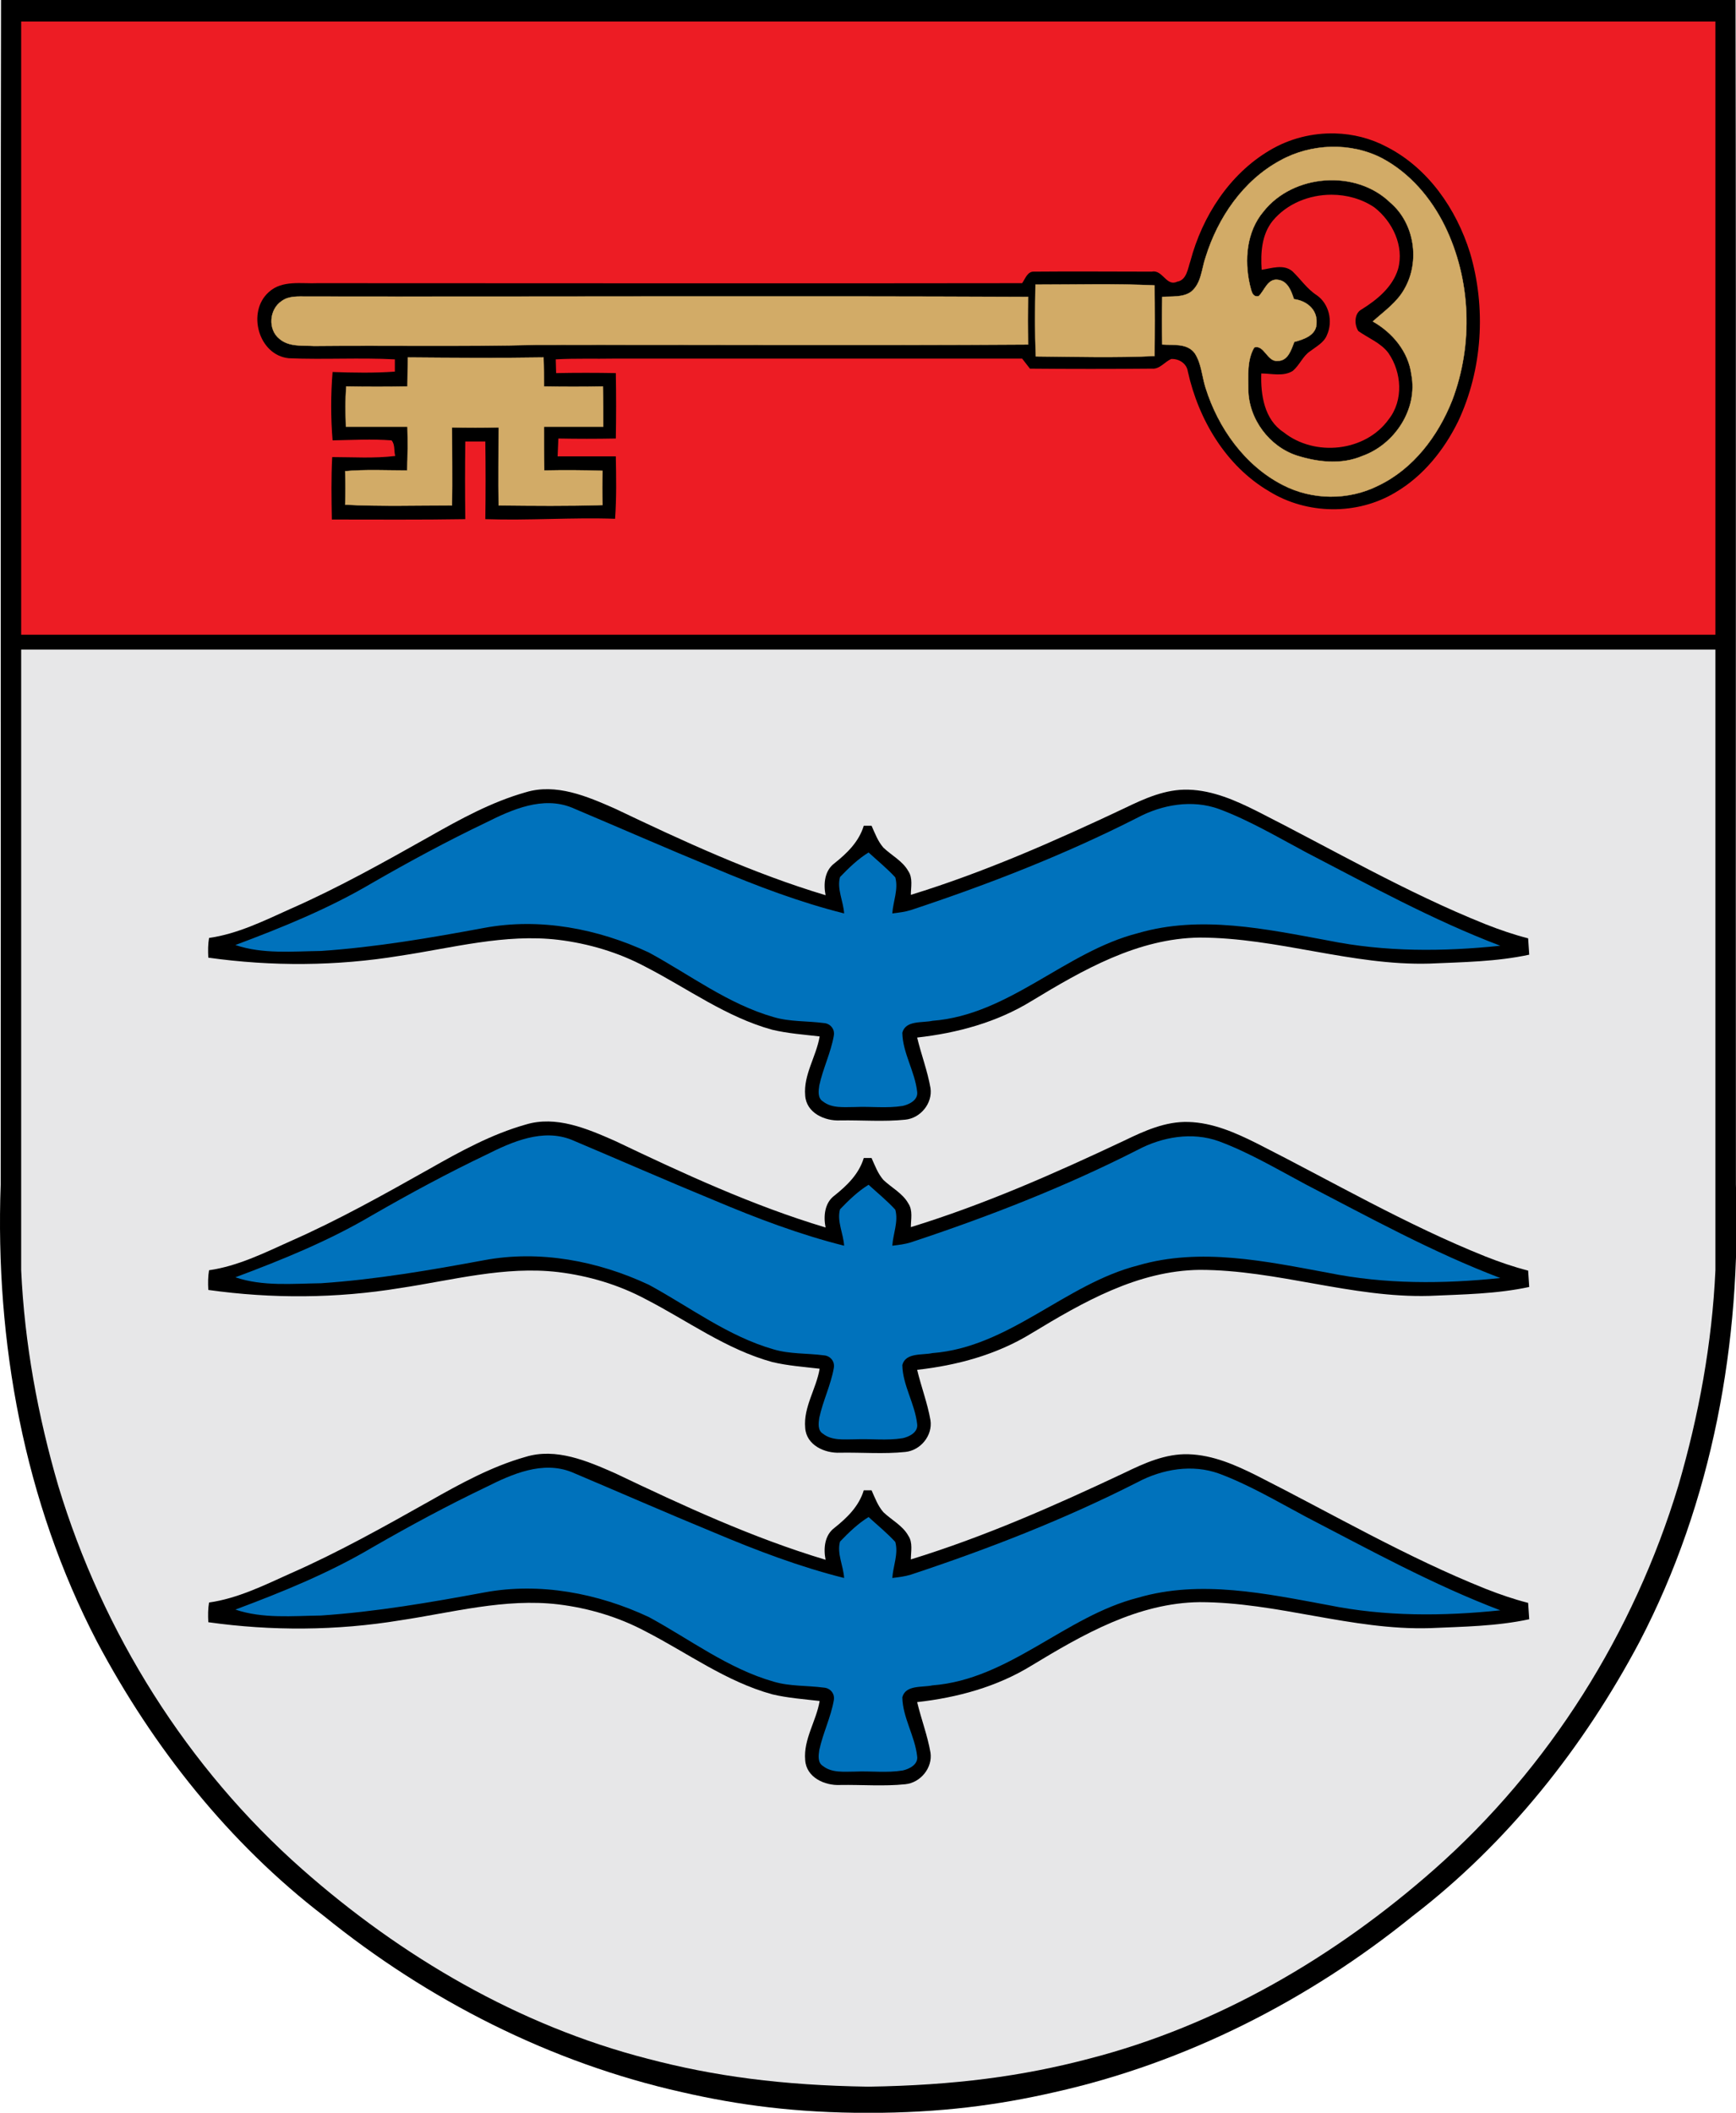 <?xml version="1.0" encoding="UTF-8" standalone="no"?>
<svg
   xmlns:dc="http://purl.org/dc/elements/1.1/"
   xmlns:cc="http://creativecommons.org/ns#"
   xmlns:rdf="http://www.w3.org/1999/02/22-rdf-syntax-ns#"
   xmlns:svg="http://www.w3.org/2000/svg"
   xmlns="http://www.w3.org/2000/svg"
   xmlns:sodipodi="http://sodipodi.sourceforge.net/DTD/sodipodi-0.dtd"
   xmlns:inkscape="http://www.inkscape.org/namespaces/inkscape"
   width="450pt"
   height="547.5pt"
   viewBox="0 0 450 547.5"
   version="1.1"
   id="svg7518"
   sodipodi:version="0.32"
   inkscape:version="1.0.2 (e86c870879, 2021-01-15, custom)"
   sodipodi:docname="svg.svg"
   inkscape:output_extension="org.inkscape.output.svg.inkscape">
  <defs
     id="defs7553" />
  <sodipodi:namedview
     inkscape:window-height="1017"
     inkscape:window-width="1920"
     inkscape:pageshadow="2"
     inkscape:pageopacity="0.0"
     guidetolerance="10.0"
     gridtolerance="10.0"
     objecttolerance="10.0"
     borderopacity="1.0"
     bordercolor="#666666"
     pagecolor="#ffffff"
     id="base"
     showgrid="false"
     inkscape:zoom="0.64166667"
     inkscape:cx="429.90851"
     inkscape:cy="377.02672"
     inkscape:window-x="-8"
     inkscape:window-y="-4"
     inkscape:current-layer="svg7518"
     inkscape:document-rotation="0"
     inkscape:window-maximized="1" />
  <g
     id="g1059"
     transform="matrix(0.961,0,0,0.963,-0.567,0)"
     style="stroke-width:1.04">
    <path
       d="m 0.87,0 c -0.2,106.3 0,212.5 -0.1,318.8 -1.5,42.3 6.3,85.3 26,123 15.1,28.4 35.6,54.2 61.2,73.8 28.1,22.7 61.2,39.5 96.6,47.4 15.246,3.488 30.844,5.564 50.23,5.564 19.385,0 34.983,-2.076 50.23,-5.564 35.4,-7.9 68.5,-24.7 96.6,-47.4 25.6,-19.6 46.1,-45.4 61.2,-73.8 19.7,-37.7 27.5,-80.7 26,-123 -0.1,-106.3 0.1,-212.5 -0.1,-318.8 z"
       id="path7520"
       sodipodi:nodetypes="ccccczcccccc"
       style="stroke-width:1.04" />
    <path
       d="m 463.3,5.8 v 165 H 6.3 V 5.8 Z"
       id="path7522"
       style="fill:#ed1c24;fill-opacity:1;stroke-width:1.04"
       sodipodi:nodetypes="ccccc" />
    <path
       id="path7524"
       style="stroke-width:1.04"
       d="m 360.746,35.906 c -6.172,-0.173 -12.403,1.387 -17.747,4.594 -10.8,6.4 -18.1,17.7 -21.3,29.7 -0.7,2 -0.999,5.2 -3.599,5.6 -2.9,1.4 -3.9,-3.3 -6.8,-2.7 -10.6,0 -21.2,-0.1 -31.8,0 -1.8,-0.1 -2.401,2 -3.201,3.1 -63.4,0.1 -126.699,0 -189.999,0 -4.4,0.2 -9.601,-0.901 -13.201,2.399 -6,5.3 -2.799,17.001 5.401,17.801 9.5,0.4 19.1,-0.2 28.6,0.3 v 3.3 c -5.6,0.4 -11.2,0.3 -16.8,0.1 -0.5,6.1 -0.5,12.3 0,18.4 5.3,-0.1 10.601,-0.4 15.901,0 1,1.1 0.599,2.8 0.999,4.2 -5.7,0.7 -11.4,0.3 -17,0.3 -0.3,5.6 -0.2,11.2 -0.1,16.8 12,0 24,0.099 36,-0.101 -0.1,-7 -0.1,-13.899 0,-20.899 h 5.399 c 0.1,7 0.1,13.899 0,20.899 11.7,0.4 23.401,-0.5 35.001,-0.1 0.4,-5.6 0.299,-11.2 0.199,-16.8 h -15.7 c 0.1,-1.6 0.101,-3.199 0.201,-4.799 5.1,0.1 10.3,0.1 15.5,0 0.1,-5.9 0.1,-11.7 0,-17.6 -5.4,-0.1 -10.8,-0.1 -16.1,0 0,-1.2 -0.1,-2.4 -0.1,-3.7 5.2,-0.3 10.5,-0.101 15.8,-0.201 h 110 l 2.101,2.7 c 10.9,0.1 21.9,0.1 32.9,0 2.1,0.2 3.4,-1.8 5.2,-2.6 2.1,-0.1 4.2,1.201 4.5,3.401 2.9,13 10.299,25.399 21.899,32.199 10.2,6.3 23.8,6.5 34.1,0.3 7.5,-4.4 13.1,-11.4 16.9,-19.1 6.6,-14 7.599,-30.6 3.199,-45.4 -3.7,-11.8 -11.3,-22.8 -22.5,-28.5 -4.287,-2.275 -9.052,-3.458 -13.853,-3.593 z m -0.993,16.494 c 4.094,0.005 8.175,1.125 11.547,3.4 4.9,3.8 8.1,10.4 6.4,16.6 -1.5,4.9 -5.701,8.3 -9.901,10.9 -2,1.1 -1.9,4.199 -0.8,5.799 2.7,1.9 6.101,3.2 8.101,5.9 3.6,5.2 4.1,12.701 0.1,17.801 -6.3,8.8 -20,10.2 -28.4,3.5 -5.2,-3.4 -6.2,-10.1 -6,-15.8 2.8,0 6,0.9 8.5,-0.7 1.9,-1.6 2.701,-4 4.701,-5.3 1.7,-1.3 3.7,-2.301 4.5,-4.301 1.7,-3.7 0.599,-8.499 -2.801,-10.799 -2.6,-1.7 -4.3,-4.3 -6.5,-6.4 -2.4,-2 -5.6,-0.801 -8.3,-0.401 -0.3,-4.6 0,-9.5 3,-13.2 3.859,-4.631 9.869,-7.006 15.853,-6.999 z" />
    <path
       fill="#d2ab67"
       stroke="#d2ab67"
       stroke-width="0.097"
       opacity="1"
       d="m 345.9,43.2 c 8.3,-4.6 19,-5 27.5,-0.6 7.5,4 13.2,10.7 16.9,18.2 7.1,14.5 7.7,31.9 2,46.9 -3.8,9.6 -10.5,18.5 -20,23 -8,4 -17.8,3.9 -25.7,-0.2 -10.2,-5.2 -17.4,-15.3 -20.8,-26.1 -1,-3.1 -1.1,-6.5 -2.9,-9.3 -2,-2.8 -5.8,-2.2 -8.8,-2.4 -0.1,-4.3 -0.1,-8.5 0,-12.8 2.6,-0.2 5.6,0.2 7.8,-1.4 2.8,-2.3 2.8,-6.2 3.9,-9.3 3.3,-10.6 10.1,-20.6 20.1,-26 m -4.5,13.7 c -4.6,5.4 -5.2,13.1 -3.7,19.7 0.4,1.3 0.5,3.5 2.4,3.1 1.6,-1.5 2.4,-4.8 5.2,-4.4 2.6,0.3 3.6,3 4.3,5.2 3.3,0.4 6.3,2.7 6.1,6.3 0.1,3.4 -3.4,4.5 -6,5.2 -0.8,2.1 -1.7,5.1 -4.4,5.1 -2.9,0.4 -3.7,-4.5 -6.4,-3.6 -2,3.4 -1.6,7.6 -1.6,11.4 0.1,7.9 5.7,15.3 13.1,17.7 5.7,1.8 12.1,2.5 17.7,0.1 8.7,-3.1 15,-12.6 13.2,-21.9 -0.8,-6.2 -5.1,-11.3 -10.4,-14.3 3,-2.7 6.5,-5.1 8.5,-8.7 4.3,-7.4 2.8,-17.7 -3.8,-23.3 -9.3,-9 -26.2,-7.7 -34.2,2.4 z"
       id="path7526" />
    <path
       fill="#d2ab67"
       stroke="#d2ab67"
       stroke-width="0.097"
       opacity="1"
       d="m 279.9,76.6 c 10.7,0 21.4,-0.3 32.1,0.2 0.1,6.3 0.1,12.6 0,19 -10.7,0.5 -21.3,0.2 -32,0.1 -0.3,-6.4 -0.2,-12.9 -0.1,-19.3 z"
       id="path7532" />
    <path
       fill="#d2ab67"
       stroke="#d2ab67"
       stroke-width="0.097"
       opacity="1"
       d="m 76.6,81 c 1.9,-1.4 4.4,-1.2 6.7,-1.2 64.9,0.1 129.8,-0.2 194.6,0.1 -0.1,4.3 -0.1,8.5 0,12.8 -44.2,0.3 -88.4,0 -132.6,0.1 -20,0.5 -40,0.1 -60,0.3 -3.1,-0.2 -6.7,0.3 -9.3,-1.9 -3.2,-2.5 -2.8,-8 0.6,-10.2 z"
       id="path7534" />
    <path
       fill="#d2ab67"
       stroke="#d2ab67"
       stroke-width="0.097"
       opacity="1"
       d="m 110.6,96.2 c 12.2,0.1 24.4,0.2 36.6,0 0.1,2.6 0.1,5.2 0.1,7.8 5.3,0.1 10.6,0.1 15.9,0 0.1,3.6 0.1,7.2 0.1,10.8 -5.3,0 -10.7,0 -16,0 0,3.9 0,7.9 0.1,11.8 5.2,-0.1 10.4,-0.1 15.7,0.1 -0.1,3.1 -0.1,6.1 0,9.2 -9.3,0.3 -18.7,0.2 -28,0.1 -0.1,-7 0,-14 0,-21 -4.2,0.1 -8.4,0.1 -12.6,0 0,7 0.1,14 0,21 -9.6,0 -19.2,0.3 -28.8,-0.2 0.1,-3 0.1,-6 0,-9 5.6,-0.5 11.1,-0.2 16.7,-0.2 0.2,-3.9 0.2,-7.9 0.1,-11.8 -5.5,0 -11.1,0 -16.6,0 -0.1,-3.6 -0.2,-7.2 0.1,-10.8 5.5,0.1 11,0.1 16.5,0 0,-2.6 0.1,-5.2 0.1,-7.8 z"
       id="path7536" />
    <path
       style="fill:#e7e7e8;fill-opacity:1;stroke-width:1.04"
       d="m 463.3,174.8 v 167 c -0.9,19.7 -4.5,39.2 -10,58 -12,39.6 -34.8,75.9 -65.8,103.2 -26.8,23.6 -58.5,42.1 -93.2,51 -17.737,4.656 -36.047,7.163 -59.5,7.511 C 211.347,561.163 193.037,558.656 175.3,554 140.6,545.1 108.9,526.6 82.1,503 51.1,475.7 28.3,439.4 16.3,399.8 10.8,381 7.2,361.5 6.3,341.8 v -167 z"
       id="path7538"
       sodipodi:nodetypes="cccccccccccc" />
    <g
       id="g887"
       transform="translate(-4.82,-5.2)"
       style="stroke-width:1.04">
      <path
         d="m 121.3,230.3 c 8.3,-4.7 16.7,-9.3 25.9,-11.9 8.2,-2.5 16.6,1.1 24.1,4.4 18.5,8.8 37.1,17.4 56.8,23.3 -0.6,-3 -0.3,-6.6 2.4,-8.6 3.4,-2.7 6.6,-5.8 7.9,-10.1 0.5,0 1.6,0 2.1,0 0.9,2 1.7,4.2 3.2,5.9 2.2,2.1 5.2,3.6 6.7,6.3 1.3,1.9 0.7,4.3 0.7,6.4 19.9,-6.1 38.9,-14.5 57.6,-23.3 5.4,-2.6 11.1,-5.2 17.3,-5 6.6,0.2 12.7,2.9 18.5,5.8 20.4,10.3 40.3,21.9 61.6,30.4 3.8,1.5 7.6,2.8 11.5,3.8 0.1,1.4 0.2,2.9 0.3,4.4 -8.8,1.9 -17.9,2 -26.9,2.4 -20.9,0.6 -41.1,-7 -62,-7 -16.7,0.2 -31.5,8.7 -45.4,17.1 -9.3,5.7 -20,8.6 -30.8,9.8 1.1,4.6 2.8,9 3.6,13.6 0.6,4.1 -2.7,8.1 -6.8,8.5 -5.8,0.6 -11.7,0.1 -17.6,0.2 -4.1,0.2 -9.1,-2 -9.4,-6.7 -0.5,-5.6 3,-10.5 3.9,-15.9 -4.3,-0.5 -8.6,-0.8 -12.8,-1.8 -12.4,-3.4 -22.8,-11.1 -34.1,-16.9 -7.3,-3.9 -15.4,-6.3 -23.6,-7.3 -14.4,-1.7 -28.6,2.2 -42.7,4.3 -17.1,2.8 -34.6,2.9 -51.7,0.5 -0.1,-1.8 -0.1,-3.6 0.2,-5.3 7.7,-1.1 14.8,-4.6 21.9,-7.8 13,-5.7 25.3,-12.6 37.6,-19.5"
         id="path7540"
         style="stroke-width:1.04" />
      <path
         d="m 136.6,226.5 c -10.5,5 -20.7,10.5 -30.8,16.3 -11.7,6.9 -24.3,12 -36.9,16.7 7.4,2.5 15.4,1.7 23.1,1.6 14.8,-1 29.4,-3.5 44,-6.2 15,-2.8 30.7,0.2 44.4,6.6 11.1,6 21.4,13.9 33.7,17.4 4.4,1.3 9,1 13.5,1.6 1.8,0.1 3.1,1.7 2.7,3.5 -0.8,4.5 -2.9,8.7 -3.9,13.3 -0.2,1.4 -0.5,3.4 1,4.3 2.4,1.9 5.7,1.5 8.6,1.5 4.3,-0.2 8.6,0.4 12.9,-0.3 1.8,-0.4 4.2,-1.6 3.9,-3.8 -0.6,-5.5 -3.9,-10.4 -4,-15.9 0.9,-3.4 5.4,-2.6 8.1,-3.2 20.8,-1.6 35.8,-18.6 55.5,-23.6 16.8,-4.9 34.5,-1.1 51.3,2 15.3,3.1 31,3 46.4,1.4 -18.2,-6.9 -35.3,-16.3 -52.5,-25.2 -7.7,-4.1 -15.3,-8.6 -23.4,-11.6 -7.2,-2.6 -15.3,-1.2 -21.9,2.3 -19.7,10 -40.3,18 -61.2,24.9 -1.6,0.5 -3.3,0.7 -5,0.9 0.2,-3.2 1.7,-6.5 0.8,-9.7 -2.2,-2.4 -4.8,-4.5 -7.2,-6.7 -2.8,1.7 -5.4,4.2 -7.7,6.6 -0.9,3.2 0.9,6.5 1.1,9.8 -12,-3 -23.6,-7.4 -35,-12.2 -12.9,-5.3 -25.7,-10.9 -38.5,-16.3 -7.8,-3.1 -16,0.5 -23,4 z"
         id="path848"
         style="fill:#0072bc;fill-opacity:1;stroke-width:1.04" />
    </g>
    <g
       id="g893"
       transform="translate(-4.82,84.216)"
       style="stroke-width:1.04">
      <path
         d="m 121.3,230.3 c 8.3,-4.7 16.7,-9.3 25.9,-11.9 8.2,-2.5 16.6,1.1 24.1,4.4 18.5,8.8 37.1,17.4 56.8,23.3 -0.6,-3 -0.3,-6.6 2.4,-8.6 3.4,-2.7 6.6,-5.8 7.9,-10.1 0.5,0 1.6,0 2.1,0 0.9,2 1.7,4.2 3.2,5.9 2.2,2.1 5.2,3.6 6.7,6.3 1.3,1.9 0.7,4.3 0.7,6.4 19.9,-6.1 38.9,-14.5 57.6,-23.3 5.4,-2.6 11.1,-5.2 17.3,-5 6.6,0.2 12.7,2.9 18.5,5.8 20.4,10.3 40.3,21.9 61.6,30.4 3.8,1.5 7.6,2.8 11.5,3.8 0.1,1.4 0.2,2.9 0.3,4.4 -8.8,1.9 -17.9,2 -26.9,2.4 -20.9,0.6 -41.1,-7 -62,-7 -16.7,0.2 -31.5,8.7 -45.4,17.1 -9.3,5.7 -20,8.6 -30.8,9.8 1.1,4.6 2.8,9 3.6,13.6 0.6,4.1 -2.7,8.1 -6.8,8.5 -5.8,0.6 -11.7,0.1 -17.6,0.2 -4.1,0.2 -9.1,-2 -9.4,-6.7 -0.5,-5.6 3,-10.5 3.9,-15.9 -4.3,-0.5 -8.6,-0.8 -12.8,-1.8 -12.4,-3.4 -22.8,-11.1 -34.1,-16.9 -7.3,-3.9 -15.4,-6.3 -23.6,-7.3 -14.4,-1.7 -28.6,2.2 -42.7,4.3 -17.1,2.8 -34.6,2.9 -51.7,0.5 -0.1,-1.8 -0.1,-3.6 0.2,-5.3 7.7,-1.1 14.8,-4.6 21.9,-7.8 13,-5.7 25.3,-12.6 37.6,-19.5"
         id="path889"
         style="stroke-width:1.04" />
      <path
         d="m 136.6,226.5 c -10.5,5 -20.7,10.5 -30.8,16.3 -11.7,6.9 -24.3,12 -36.9,16.7 7.4,2.5 15.4,1.7 23.1,1.6 14.8,-1 29.4,-3.5 44,-6.2 15,-2.8 30.7,0.2 44.4,6.6 11.1,6 21.4,13.9 33.7,17.4 4.4,1.3 9,1 13.5,1.6 1.8,0.1 3.1,1.7 2.7,3.5 -0.8,4.5 -2.9,8.7 -3.9,13.3 -0.2,1.4 -0.5,3.4 1,4.3 2.4,1.9 5.7,1.5 8.6,1.5 4.3,-0.2 8.6,0.4 12.9,-0.3 1.8,-0.4 4.2,-1.6 3.9,-3.8 -0.6,-5.5 -3.9,-10.4 -4,-15.9 0.9,-3.4 5.4,-2.6 8.1,-3.2 20.8,-1.6 35.8,-18.6 55.5,-23.6 16.8,-4.9 34.5,-1.1 51.3,2 15.3,3.1 31,3 46.4,1.4 -18.2,-6.9 -35.3,-16.3 -52.5,-25.2 -7.7,-4.1 -15.3,-8.6 -23.4,-11.6 -7.2,-2.6 -15.3,-1.2 -21.9,2.3 -19.7,10 -40.3,18 -61.2,24.9 -1.6,0.5 -3.3,0.7 -5,0.9 0.2,-3.2 1.7,-6.5 0.8,-9.7 -2.2,-2.4 -4.8,-4.5 -7.2,-6.7 -2.8,1.7 -5.4,4.2 -7.7,6.6 -0.9,3.2 0.9,6.5 1.1,9.8 -12,-3 -23.6,-7.4 -35,-12.2 -12.9,-5.3 -25.7,-10.9 -38.5,-16.3 -7.8,-3.1 -16,0.5 -23,4 z"
         id="path891"
         style="fill:#0072bc;fill-opacity:1;stroke-width:1.04" />
    </g>
    <g
       id="g899"
       transform="translate(-4.82,173.631)"
       style="stroke-width:1.04">
      <path
         d="m 121.3,230.3 c 8.3,-4.7 16.7,-9.3 25.9,-11.9 8.2,-2.5 16.6,1.1 24.1,4.4 18.5,8.8 37.1,17.4 56.8,23.3 -0.6,-3 -0.3,-6.6 2.4,-8.6 3.4,-2.7 6.6,-5.8 7.9,-10.1 0.5,0 1.6,0 2.1,0 0.9,2 1.7,4.2 3.2,5.9 2.2,2.1 5.2,3.6 6.7,6.3 1.3,1.9 0.7,4.3 0.7,6.4 19.9,-6.1 38.9,-14.5 57.6,-23.3 5.4,-2.6 11.1,-5.2 17.3,-5 6.6,0.2 12.7,2.9 18.5,5.8 20.4,10.3 40.3,21.9 61.6,30.4 3.8,1.5 7.6,2.8 11.5,3.8 0.1,1.4 0.2,2.9 0.3,4.4 -8.8,1.9 -17.9,2 -26.9,2.4 -20.9,0.6 -41.1,-7 -62,-7 -16.7,0.2 -31.5,8.7 -45.4,17.1 -9.3,5.7 -20,8.6 -30.8,9.8 1.1,4.6 2.8,9 3.6,13.6 0.6,4.1 -2.7,8.1 -6.8,8.5 -5.8,0.6 -11.7,0.1 -17.6,0.2 -4.1,0.2 -9.1,-2 -9.4,-6.7 -0.5,-5.6 3,-10.5 3.9,-15.9 -4.3,-0.5 -8.6,-0.8 -12.8,-1.8 -12.4,-3.4 -22.8,-11.1 -34.1,-16.9 -7.3,-3.9 -15.4,-6.3 -23.6,-7.3 -14.4,-1.7 -28.6,2.2 -42.7,4.3 -17.1,2.8 -34.6,2.9 -51.7,0.5 -0.1,-1.8 -0.1,-3.6 0.2,-5.3 7.7,-1.1 14.8,-4.6 21.9,-7.8 13,-5.7 25.3,-12.6 37.6,-19.5"
         id="path895"
         style="stroke-width:1.04" />
      <path
         d="m 136.6,226.5 c -10.5,5 -20.7,10.5 -30.8,16.3 -11.7,6.9 -24.3,12 -36.9,16.7 7.4,2.5 15.4,1.7 23.1,1.6 14.8,-1 29.4,-3.5 44,-6.2 15,-2.8 30.7,0.2 44.4,6.6 11.1,6 21.4,13.9 33.7,17.4 4.4,1.3 9,1 13.5,1.6 1.8,0.1 3.1,1.7 2.7,3.5 -0.8,4.5 -2.9,8.7 -3.9,13.3 -0.2,1.4 -0.5,3.4 1,4.3 2.4,1.9 5.7,1.5 8.6,1.5 4.3,-0.2 8.6,0.4 12.9,-0.3 1.8,-0.4 4.2,-1.6 3.9,-3.8 -0.6,-5.5 -3.9,-10.4 -4,-15.9 0.9,-3.4 5.4,-2.6 8.1,-3.2 20.8,-1.6 35.8,-18.6 55.5,-23.6 16.8,-4.9 34.5,-1.1 51.3,2 15.3,3.1 31,3 46.4,1.4 -18.2,-6.9 -35.3,-16.3 -52.5,-25.2 -7.7,-4.1 -15.3,-8.6 -23.4,-11.6 -7.2,-2.6 -15.3,-1.2 -21.9,2.3 -19.7,10 -40.3,18 -61.2,24.9 -1.6,0.5 -3.3,0.7 -5,0.9 0.2,-3.2 1.7,-6.5 0.8,-9.7 -2.2,-2.4 -4.8,-4.5 -7.2,-6.7 -2.8,1.7 -5.4,4.2 -7.7,6.6 -0.9,3.2 0.9,6.5 1.1,9.8 -12,-3 -23.6,-7.4 -35,-12.2 -12.9,-5.3 -25.7,-10.9 -38.5,-16.3 -7.8,-3.1 -16,0.5 -23,4 z"
         id="path897"
         style="fill:#0072bc;fill-opacity:1;stroke-width:1.04" />
    </g>
  </g>
</svg>
